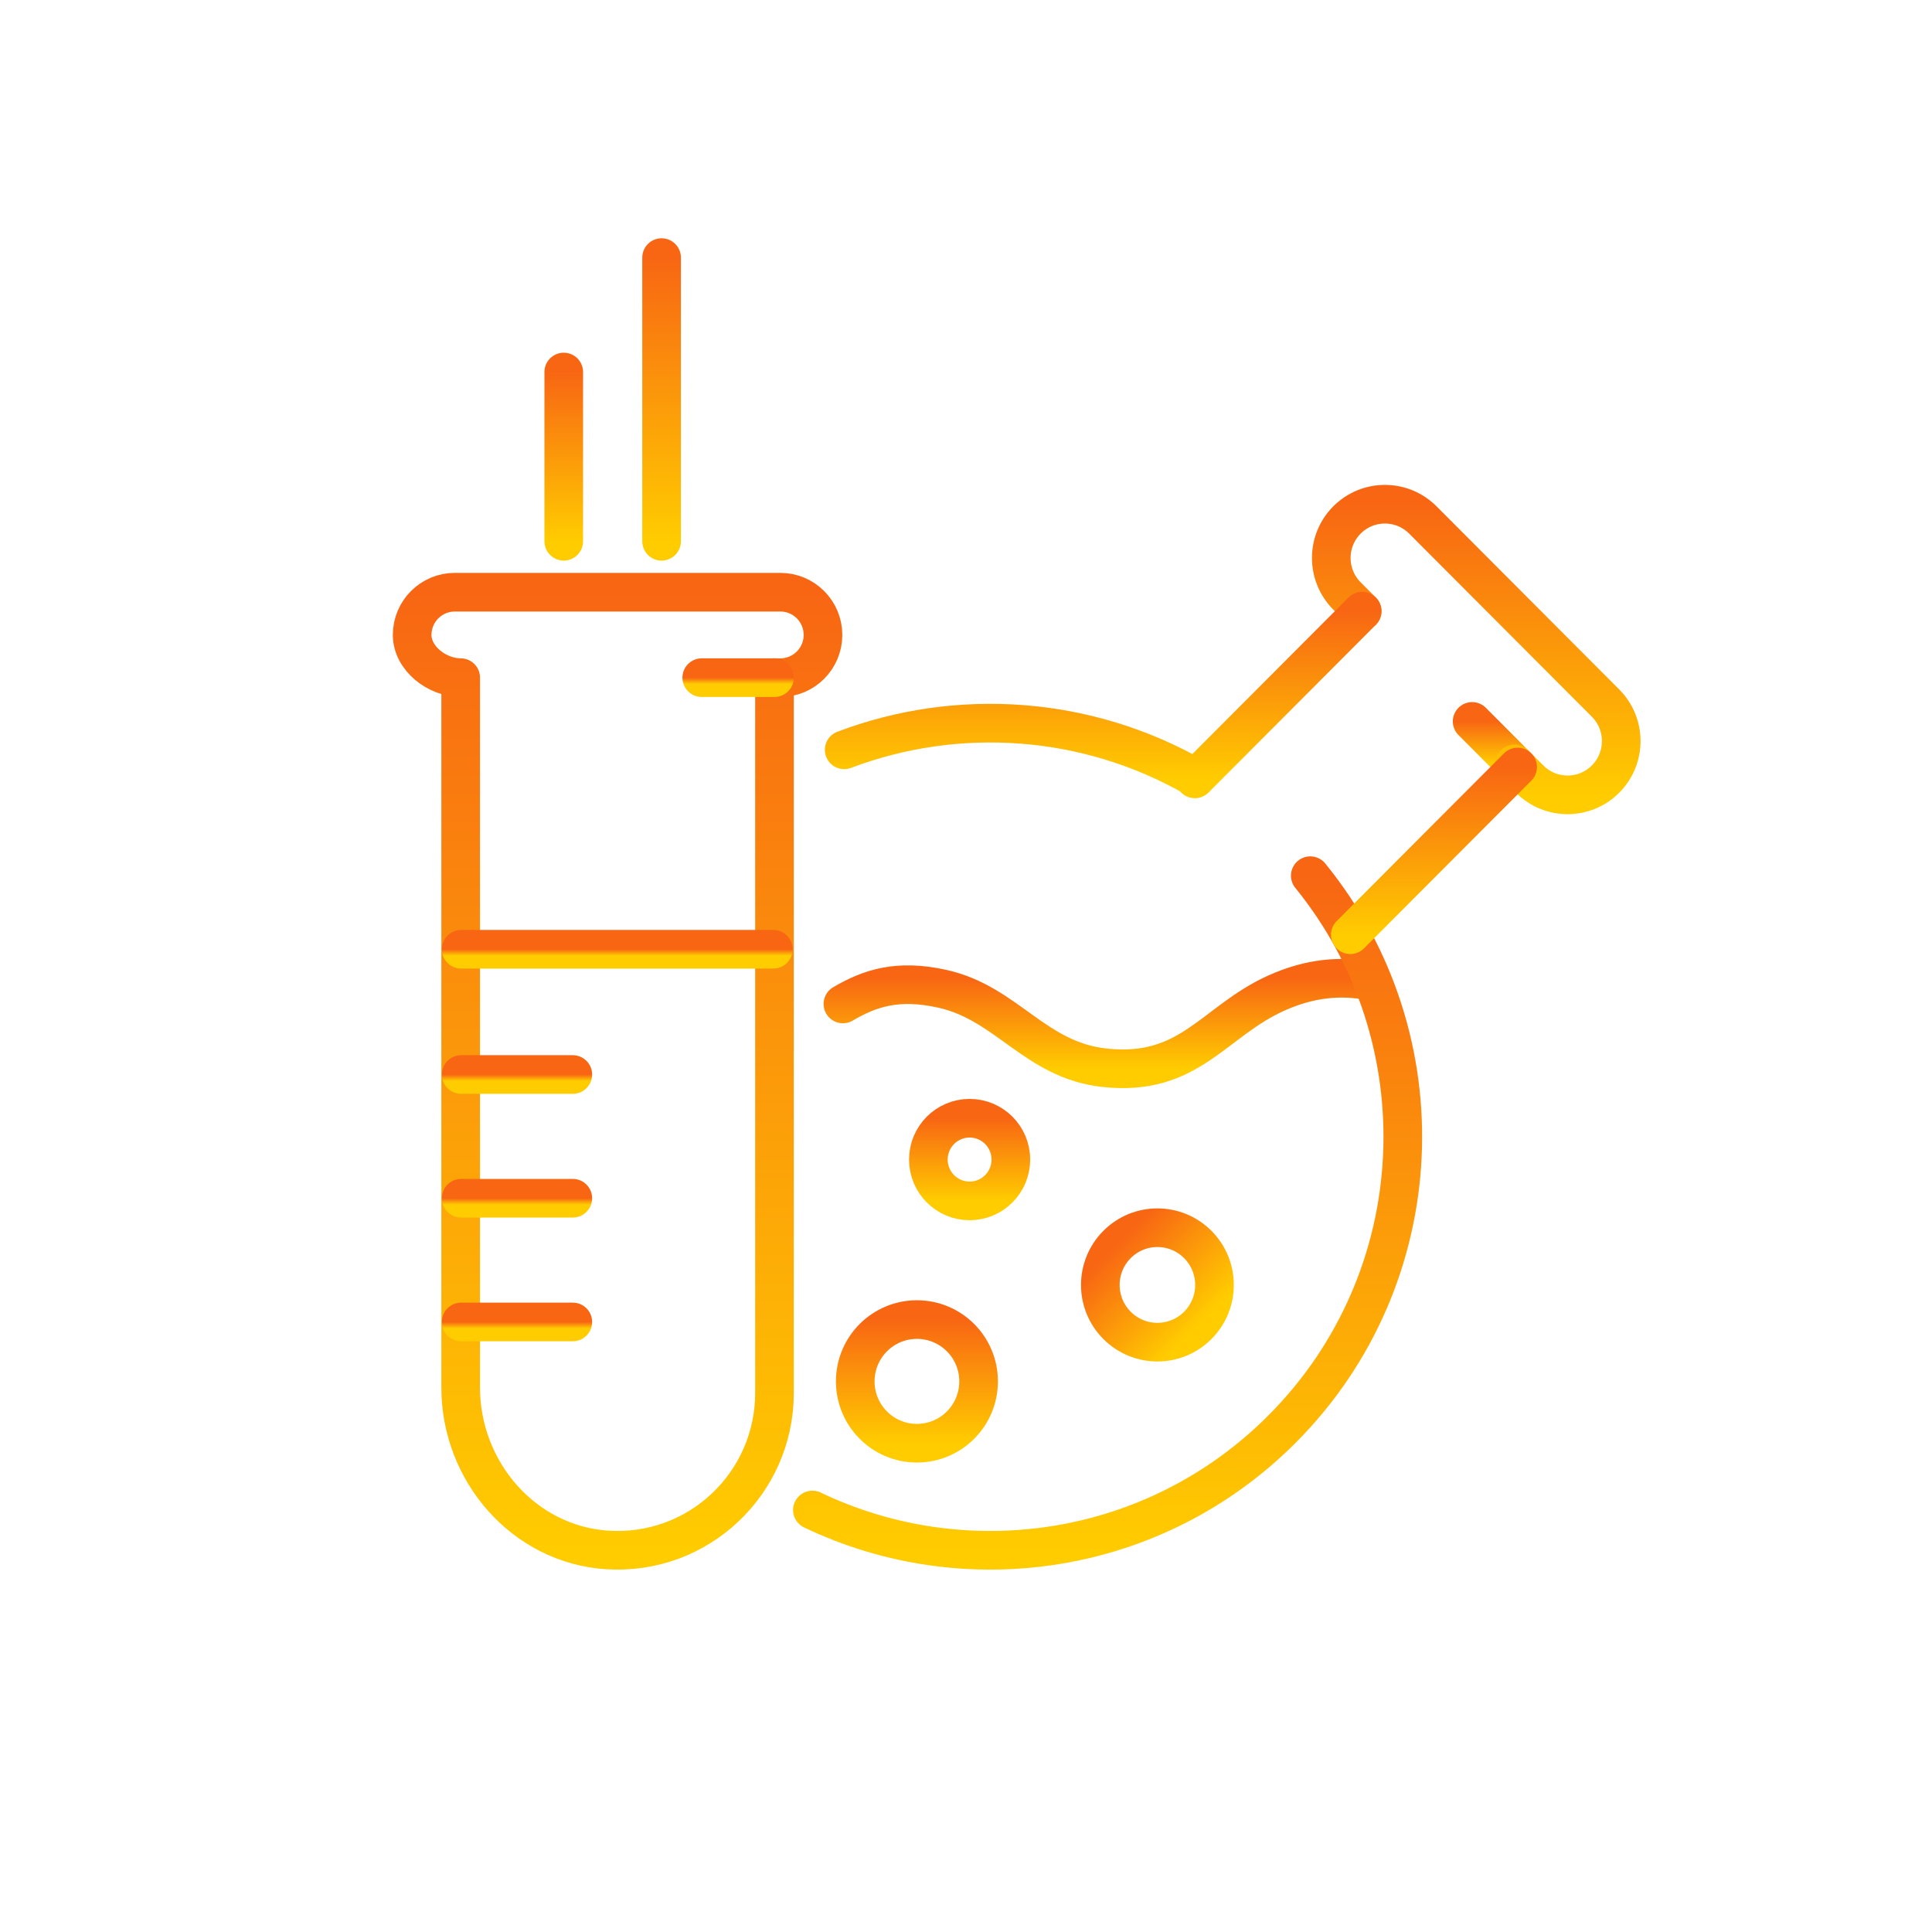 <svg width="300" height="300" viewBox="0 0 300 300" fill="none" xmlns="http://www.w3.org/2000/svg">
<path d="M130.889 155.89C134.954 153.504 139.309 151.964 146.368 153.547C156.386 155.794 160.703 164.607 171.455 165.793C184.757 167.26 188.368 158.635 198.176 154.21C203.416 151.845 208.244 151.455 212.734 152.336" stroke="url(#paint0_linear_115_59)" stroke-width="6" stroke-linecap="round" stroke-linejoin="round"/>
<path d="M185.989 205.807C189.45 202.337 189.45 196.712 185.989 193.242C182.528 189.772 176.916 189.772 173.454 193.242C169.993 196.712 169.993 202.337 173.454 205.807C176.916 209.277 182.528 209.277 185.989 205.807Z" stroke="url(#paint1_linear_115_59)" stroke-width="6" stroke-linecap="round" stroke-linejoin="round"/>
<path d="M156.966 180.057C156.966 183.603 154.099 186.477 150.562 186.477C147.025 186.477 144.157 183.603 144.157 180.057C144.157 176.511 147.025 173.637 150.562 173.637C154.099 173.637 156.966 176.511 156.966 180.057Z" stroke="url(#paint2_linear_115_59)" stroke-width="6" stroke-linecap="round" stroke-linejoin="round"/>
<path d="M151.957 214.503C151.957 219.805 147.669 224.103 142.38 224.103C137.09 224.103 132.802 219.805 132.802 214.503C132.802 209.2 137.09 204.902 142.38 204.902C147.67 204.902 151.957 209.2 151.957 214.503Z" stroke="url(#paint3_linear_115_59)" stroke-width="6" stroke-linecap="round" stroke-linejoin="round"/>
<path d="M235.172 118.617L228.593 112.021" stroke="url(#paint4_linear_115_59)" stroke-width="6" stroke-linecap="round" stroke-linejoin="round"/>
<path d="M211.515 94.902L209.16 92.542C205.909 89.282 205.909 83.998 209.16 80.738C212.412 77.479 217.684 77.479 220.936 80.738L249.304 109.175C252.555 112.434 252.555 117.719 249.304 120.979C246.052 124.238 240.78 124.238 237.528 120.979L235.173 118.617" stroke="url(#paint5_linear_115_59)" stroke-width="6" stroke-linecap="round" stroke-linejoin="round"/>
<path d="M131.084 116.433C148.836 109.711 168.967 111.171 185.685 120.812L185.536 120.943L203.776 102.659L211.514 94.902" stroke="url(#paint6_linear_115_59)" stroke-width="6" stroke-linecap="round" stroke-linejoin="round"/>
<path d="M203.461 135.977C223.983 161.2 222.518 198.407 199.063 221.918C179.341 241.688 149.96 245.873 126.148 234.474" stroke="url(#paint7_linear_115_59)" stroke-width="6" stroke-linecap="round" stroke-linejoin="round"/>
<path d="M235.657 119.102L227.918 126.859L209.678 145.144" stroke="url(#paint8_linear_115_59)" stroke-width="6" stroke-linecap="round" stroke-linejoin="round"/>
<path d="M121.177 91.957H70.618C66.963 91.957 64 94.927 64 98.591C64 102.255 67.88 105.225 71.535 105.225L71.534 215.467C71.534 228.475 81.327 239.833 94.276 240.674C108.467 241.595 120.262 230.33 120.262 216.303V105.225H121.177C124.831 105.225 127.794 102.255 127.794 98.591C127.794 94.927 124.831 91.957 121.177 91.957Z" stroke="url(#paint9_linear_115_59)" stroke-width="6" stroke-linecap="round" stroke-linejoin="round"/>
<path d="M120.263 105.225H108.968" stroke="url(#paint10_linear_115_59)" stroke-width="6" stroke-linecap="round" stroke-linejoin="round"/>
<path d="M71.607 166.85H88.946" stroke="url(#paint11_linear_115_59)" stroke-width="6" stroke-linecap="round" stroke-linejoin="round"/>
<path d="M71.607 186.062H88.946" stroke="url(#paint12_linear_115_59)" stroke-width="6" stroke-linecap="round" stroke-linejoin="round"/>
<path d="M71.607 205.274H88.946" stroke="url(#paint13_linear_115_59)" stroke-width="6" stroke-linecap="round" stroke-linejoin="round"/>
<path d="M120.086 147.402H71.607" stroke="url(#paint14_linear_115_59)" stroke-width="6" stroke-linecap="round" stroke-linejoin="round"/>
<path d="M87.539 57.769V84.049" stroke="url(#paint15_linear_115_59)" stroke-width="6" stroke-linecap="round" stroke-linejoin="round"/>
<path d="M102.732 40V84.049" stroke="url(#paint16_linear_115_59)" stroke-width="6" stroke-linecap="round" stroke-linejoin="round"/>
<defs>
<linearGradient id="paint0_linear_115_59" x1="171.812" y1="151.904" x2="171.812" y2="165.959" gradientUnits="userSpaceOnUse">
<stop stop-color="#F86613"/>
<stop offset="1" stop-color="#FFCC00"/>
</linearGradient>
<linearGradient id="paint1_linear_115_59" x1="173.454" y1="193.242" x2="186.019" y2="205.777" gradientUnits="userSpaceOnUse">
<stop stop-color="#F86613"/>
<stop offset="1" stop-color="#FFCC00"/>
</linearGradient>
<linearGradient id="paint2_linear_115_59" x1="150.562" y1="173.637" x2="150.562" y2="186.477" gradientUnits="userSpaceOnUse">
<stop stop-color="#F86613"/>
<stop offset="1" stop-color="#FFCC00"/>
</linearGradient>
<linearGradient id="paint3_linear_115_59" x1="142.38" y1="204.902" x2="142.38" y2="224.103" gradientUnits="userSpaceOnUse">
<stop stop-color="#F86613"/>
<stop offset="1" stop-color="#FFCC00"/>
</linearGradient>
<linearGradient id="paint4_linear_115_59" x1="231.883" y1="112.021" x2="231.883" y2="118.617" gradientUnits="userSpaceOnUse">
<stop stop-color="#F86613"/>
<stop offset="1" stop-color="#FFCC00"/>
</linearGradient>
<linearGradient id="paint5_linear_115_59" x1="229.232" y1="78.293" x2="229.232" y2="123.423" gradientUnits="userSpaceOnUse">
<stop stop-color="#F86613"/>
<stop offset="1" stop-color="#FFCC00"/>
</linearGradient>
<linearGradient id="paint6_linear_115_59" x1="171.299" y1="94.902" x2="171.299" y2="120.943" gradientUnits="userSpaceOnUse">
<stop stop-color="#F86613"/>
<stop offset="1" stop-color="#FFCC00"/>
</linearGradient>
<linearGradient id="paint7_linear_115_59" x1="171.988" y1="135.977" x2="171.988" y2="240.727" gradientUnits="userSpaceOnUse">
<stop stop-color="#F86613"/>
<stop offset="1" stop-color="#FFCC00"/>
</linearGradient>
<linearGradient id="paint8_linear_115_59" x1="222.667" y1="119.102" x2="222.667" y2="145.144" gradientUnits="userSpaceOnUse">
<stop stop-color="#F86613"/>
<stop offset="1" stop-color="#FFCC00"/>
</linearGradient>
<linearGradient id="paint9_linear_115_59" x1="95.897" y1="91.957" x2="95.897" y2="240.727" gradientUnits="userSpaceOnUse">
<stop stop-color="#F86613"/>
<stop offset="1" stop-color="#FFCC00"/>
</linearGradient>
<linearGradient id="paint10_linear_115_59" x1="114.615" y1="105.225" x2="114.615" y2="106.225" gradientUnits="userSpaceOnUse">
<stop stop-color="#F86613"/>
<stop offset="1" stop-color="#FFCC00"/>
</linearGradient>
<linearGradient id="paint11_linear_115_59" x1="80.277" y1="166.85" x2="80.277" y2="167.85" gradientUnits="userSpaceOnUse">
<stop stop-color="#F86613"/>
<stop offset="1" stop-color="#FFCC00"/>
</linearGradient>
<linearGradient id="paint12_linear_115_59" x1="80.277" y1="186.062" x2="80.277" y2="187.062" gradientUnits="userSpaceOnUse">
<stop stop-color="#F86613"/>
<stop offset="1" stop-color="#FFCC00"/>
</linearGradient>
<linearGradient id="paint13_linear_115_59" x1="80.277" y1="205.274" x2="80.277" y2="206.274" gradientUnits="userSpaceOnUse">
<stop stop-color="#F86613"/>
<stop offset="1" stop-color="#FFCC00"/>
</linearGradient>
<linearGradient id="paint14_linear_115_59" x1="95.847" y1="147.402" x2="95.847" y2="148.402" gradientUnits="userSpaceOnUse">
<stop stop-color="#F86613"/>
<stop offset="1" stop-color="#FFCC00"/>
</linearGradient>
<linearGradient id="paint15_linear_115_59" x1="88.039" y1="57.769" x2="88.039" y2="84.049" gradientUnits="userSpaceOnUse">
<stop stop-color="#F86613"/>
<stop offset="1" stop-color="#FFCC00"/>
</linearGradient>
<linearGradient id="paint16_linear_115_59" x1="103.232" y1="40" x2="103.232" y2="84.049" gradientUnits="userSpaceOnUse">
<stop stop-color="#F86613"/>
<stop offset="1" stop-color="#FFCC00"/>
</linearGradient>
</defs>
</svg>
